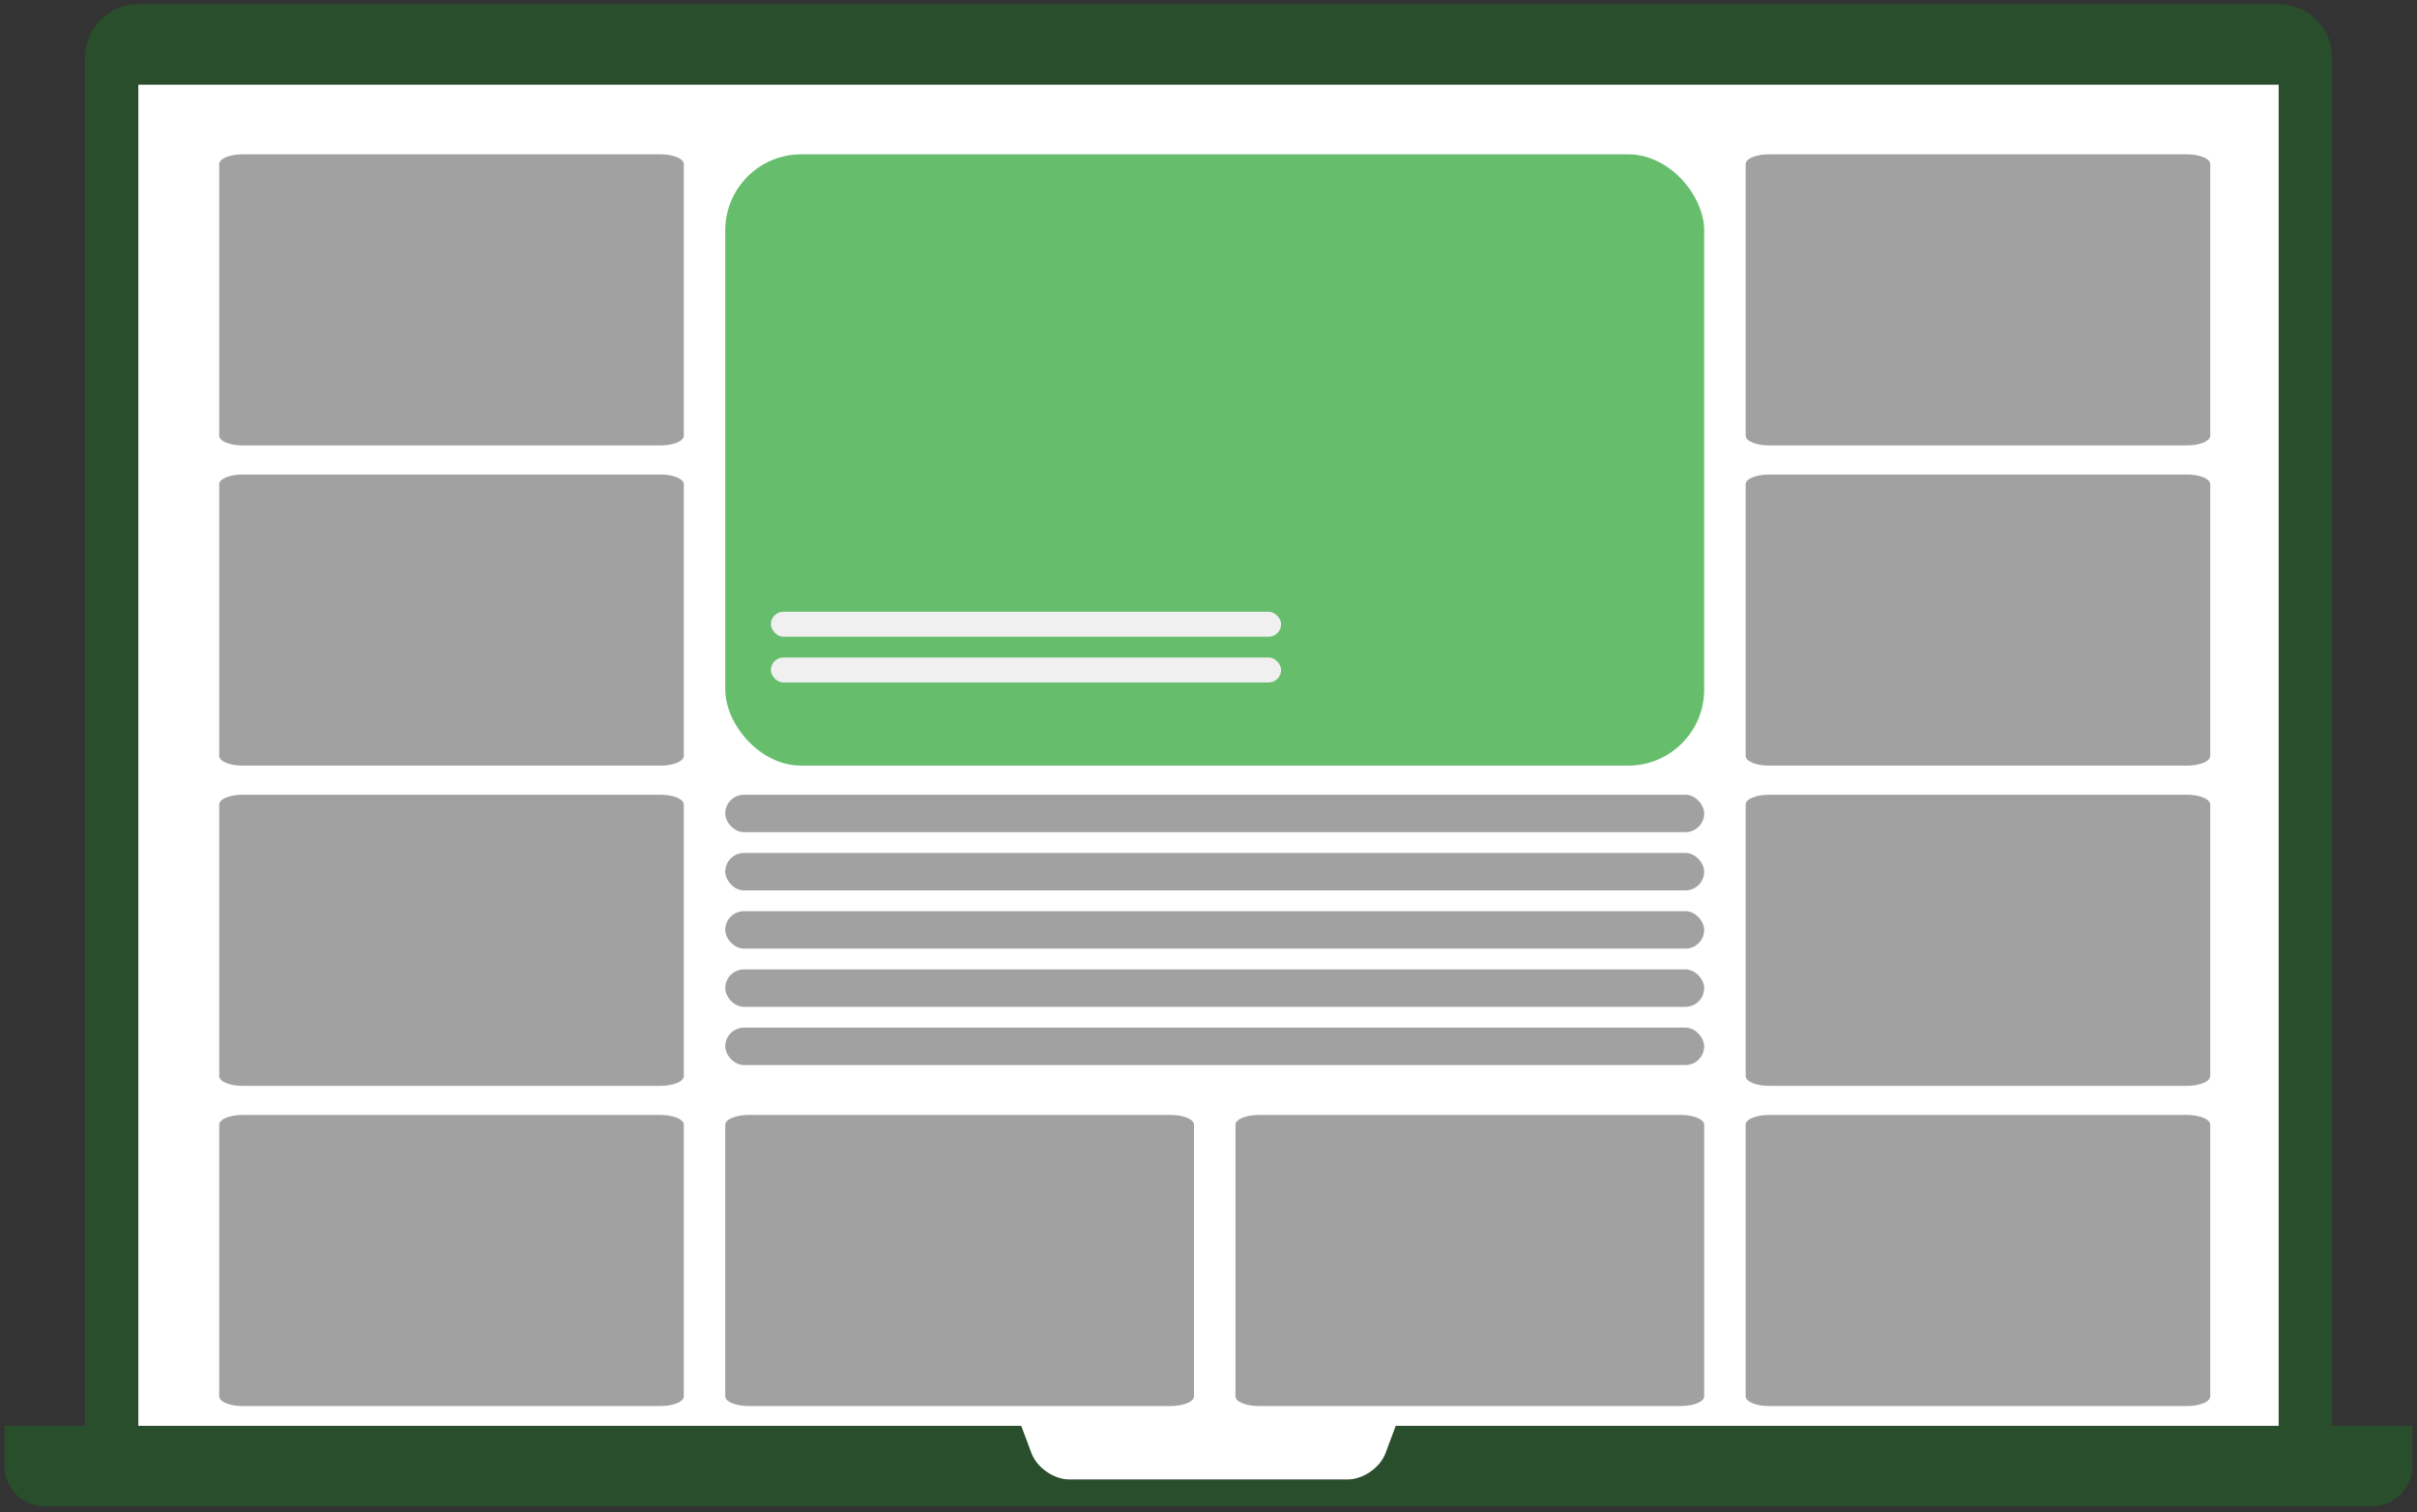 <svg width="318" height="199" viewBox="0 0 318 199" fill="none" xmlns="http://www.w3.org/2000/svg">
<rect x="0" y="0" width="318" height="199" fill="#333333" stroke="none"/>
<path fill-rule="evenodd" clip-rule="evenodd" d="M11.159 187.599H0.599V192.893C0.599 195.837 2.972 198.187 5.899 198.187H312.1C315.032 198.187 317.399 195.817 317.399 192.893V187.599H306.839V7.632C306.839 3.679 303.697 0.551 299.822 0.551H18.177C14.28 0.551 11.159 3.721 11.159 7.632V187.599ZM299.799 187.599V11.139H18.199V187.599H134.359L135.71 191.211C136.414 193.091 138.645 194.658 140.675 194.658H177.324C179.328 194.658 181.577 193.115 182.288 191.211L183.639 187.599H299.799Z" fill="#04BA13" fill-opacity="0.2"/>
<path d="M299.799 187.599V11.139H18.199V187.599H134.359L135.71 191.211C136.414 193.091 138.645 194.658 140.675 194.658H177.324C179.328 194.658 181.577 193.115 182.288 191.211L183.639 187.599H299.799Z" fill="white"/>
<path d="M86.908 20.304H31.898C30.21 20.304 28.842 20.876 28.842 21.581V57.329C28.842 58.034 30.21 58.605 31.898 58.605H86.908C88.596 58.605 89.965 58.034 89.965 57.329V21.581C89.965 20.876 88.596 20.304 86.908 20.304Z" fill="#898989" fill-opacity="0.8"/>
<path d="M287.739 20.304H232.729C231.041 20.304 229.673 20.876 229.673 21.581V57.329C229.673 58.034 231.041 58.606 232.729 58.606H287.739C289.427 58.606 290.795 58.034 290.795 57.329V21.581C290.795 20.876 289.427 20.304 287.739 20.304Z" fill="#898989" fill-opacity="0.8"/>
<path d="M154.006 146.699H98.505C96.802 146.699 95.421 147.27 95.421 147.976V183.724C95.421 184.429 96.802 185 98.505 185H154.006C155.709 185 157.089 184.429 157.089 183.724V147.976C157.089 147.27 155.709 146.699 154.006 146.699Z" fill="#898989" fill-opacity="0.8"/>
<path d="M221.132 146.699H165.631C163.928 146.699 162.547 147.27 162.547 147.976V183.724C162.547 184.429 163.928 185 165.631 185H221.132C222.835 185 224.216 184.429 224.216 183.724V147.976C224.216 147.27 222.835 146.699 221.132 146.699Z" fill="#898989" fill-opacity="0.8"/>
<path d="M86.908 62.435H31.898C30.21 62.435 28.842 63.007 28.842 63.712V99.46C28.842 100.165 30.21 100.737 31.898 100.737H86.908C88.596 100.737 89.965 100.165 89.965 99.46V63.712C89.965 63.007 88.596 62.435 86.908 62.435Z" fill="#898989" fill-opacity="0.8"/>
<path d="M287.739 62.435H232.729C231.041 62.435 229.673 63.007 229.673 63.712V99.46C229.673 100.165 231.041 100.737 232.729 100.737H287.739C289.427 100.737 290.795 100.165 290.795 99.46V63.712C290.795 63.007 289.427 62.435 287.739 62.435Z" fill="#898989" fill-opacity="0.8"/>
<path d="M86.908 104.567H31.898C30.21 104.567 28.842 105.139 28.842 105.844V141.592C28.842 142.297 30.21 142.869 31.898 142.869H86.908C88.596 142.869 89.965 142.297 89.965 141.592V105.844C89.965 105.139 88.596 104.567 86.908 104.567Z" fill="#898989" fill-opacity="0.8"/>
<path d="M287.739 104.567H232.729C231.041 104.567 229.673 105.139 229.673 105.844V141.592C229.673 142.297 231.041 142.869 232.729 142.869H287.739C289.427 142.869 290.795 142.297 290.795 141.592V105.844C290.795 105.139 289.427 104.567 287.739 104.567Z" fill="#898989" fill-opacity="0.8"/>
<path d="M86.908 146.699H31.898C30.21 146.699 28.842 147.27 28.842 147.976V183.724C28.842 184.429 30.21 185 31.898 185H86.908C88.596 185 89.965 184.429 89.965 183.724V147.976C89.965 147.27 88.596 146.699 86.908 146.699Z" fill="#898989" fill-opacity="0.8"/>
<path d="M287.739 146.699H232.729C231.041 146.699 229.673 147.27 229.673 147.976V183.724C229.673 184.429 231.041 185 232.729 185H287.739C289.427 185 290.795 184.429 290.795 183.724V147.976C290.795 147.27 289.427 146.699 287.739 146.699Z" fill="#898989" fill-opacity="0.8"/>
<rect x="95.421" y="20.304" width="128.794" height="80.433" rx="10" fill="#66BE6D"/>
<rect x="101.425" y="80.492" width="67.126" height="3.283" rx="1.641" fill="#F0F0F0"/>
<rect x="95.421" y="104.567" width="128.794" height="4.924" rx="2.462" fill="#898989" fill-opacity="0.8"/>
<rect x="101.425" y="86.511" width="67.126" height="3.283" rx="1.641" fill="#F0F0F0"/>
<rect x="95.421" y="112.228" width="128.794" height="4.924" rx="2.462" fill="#898989" fill-opacity="0.8"/>
<rect x="95.421" y="127.548" width="128.794" height="4.924" rx="2.462" fill="#898989" fill-opacity="0.8"/>
<rect x="95.421" y="119.888" width="128.794" height="4.924" rx="2.462" fill="#898989" fill-opacity="0.8"/>
<rect x="95.421" y="135.208" width="128.794" height="4.924" rx="2.462" fill="#898989" fill-opacity="0.8"/>
</svg>
